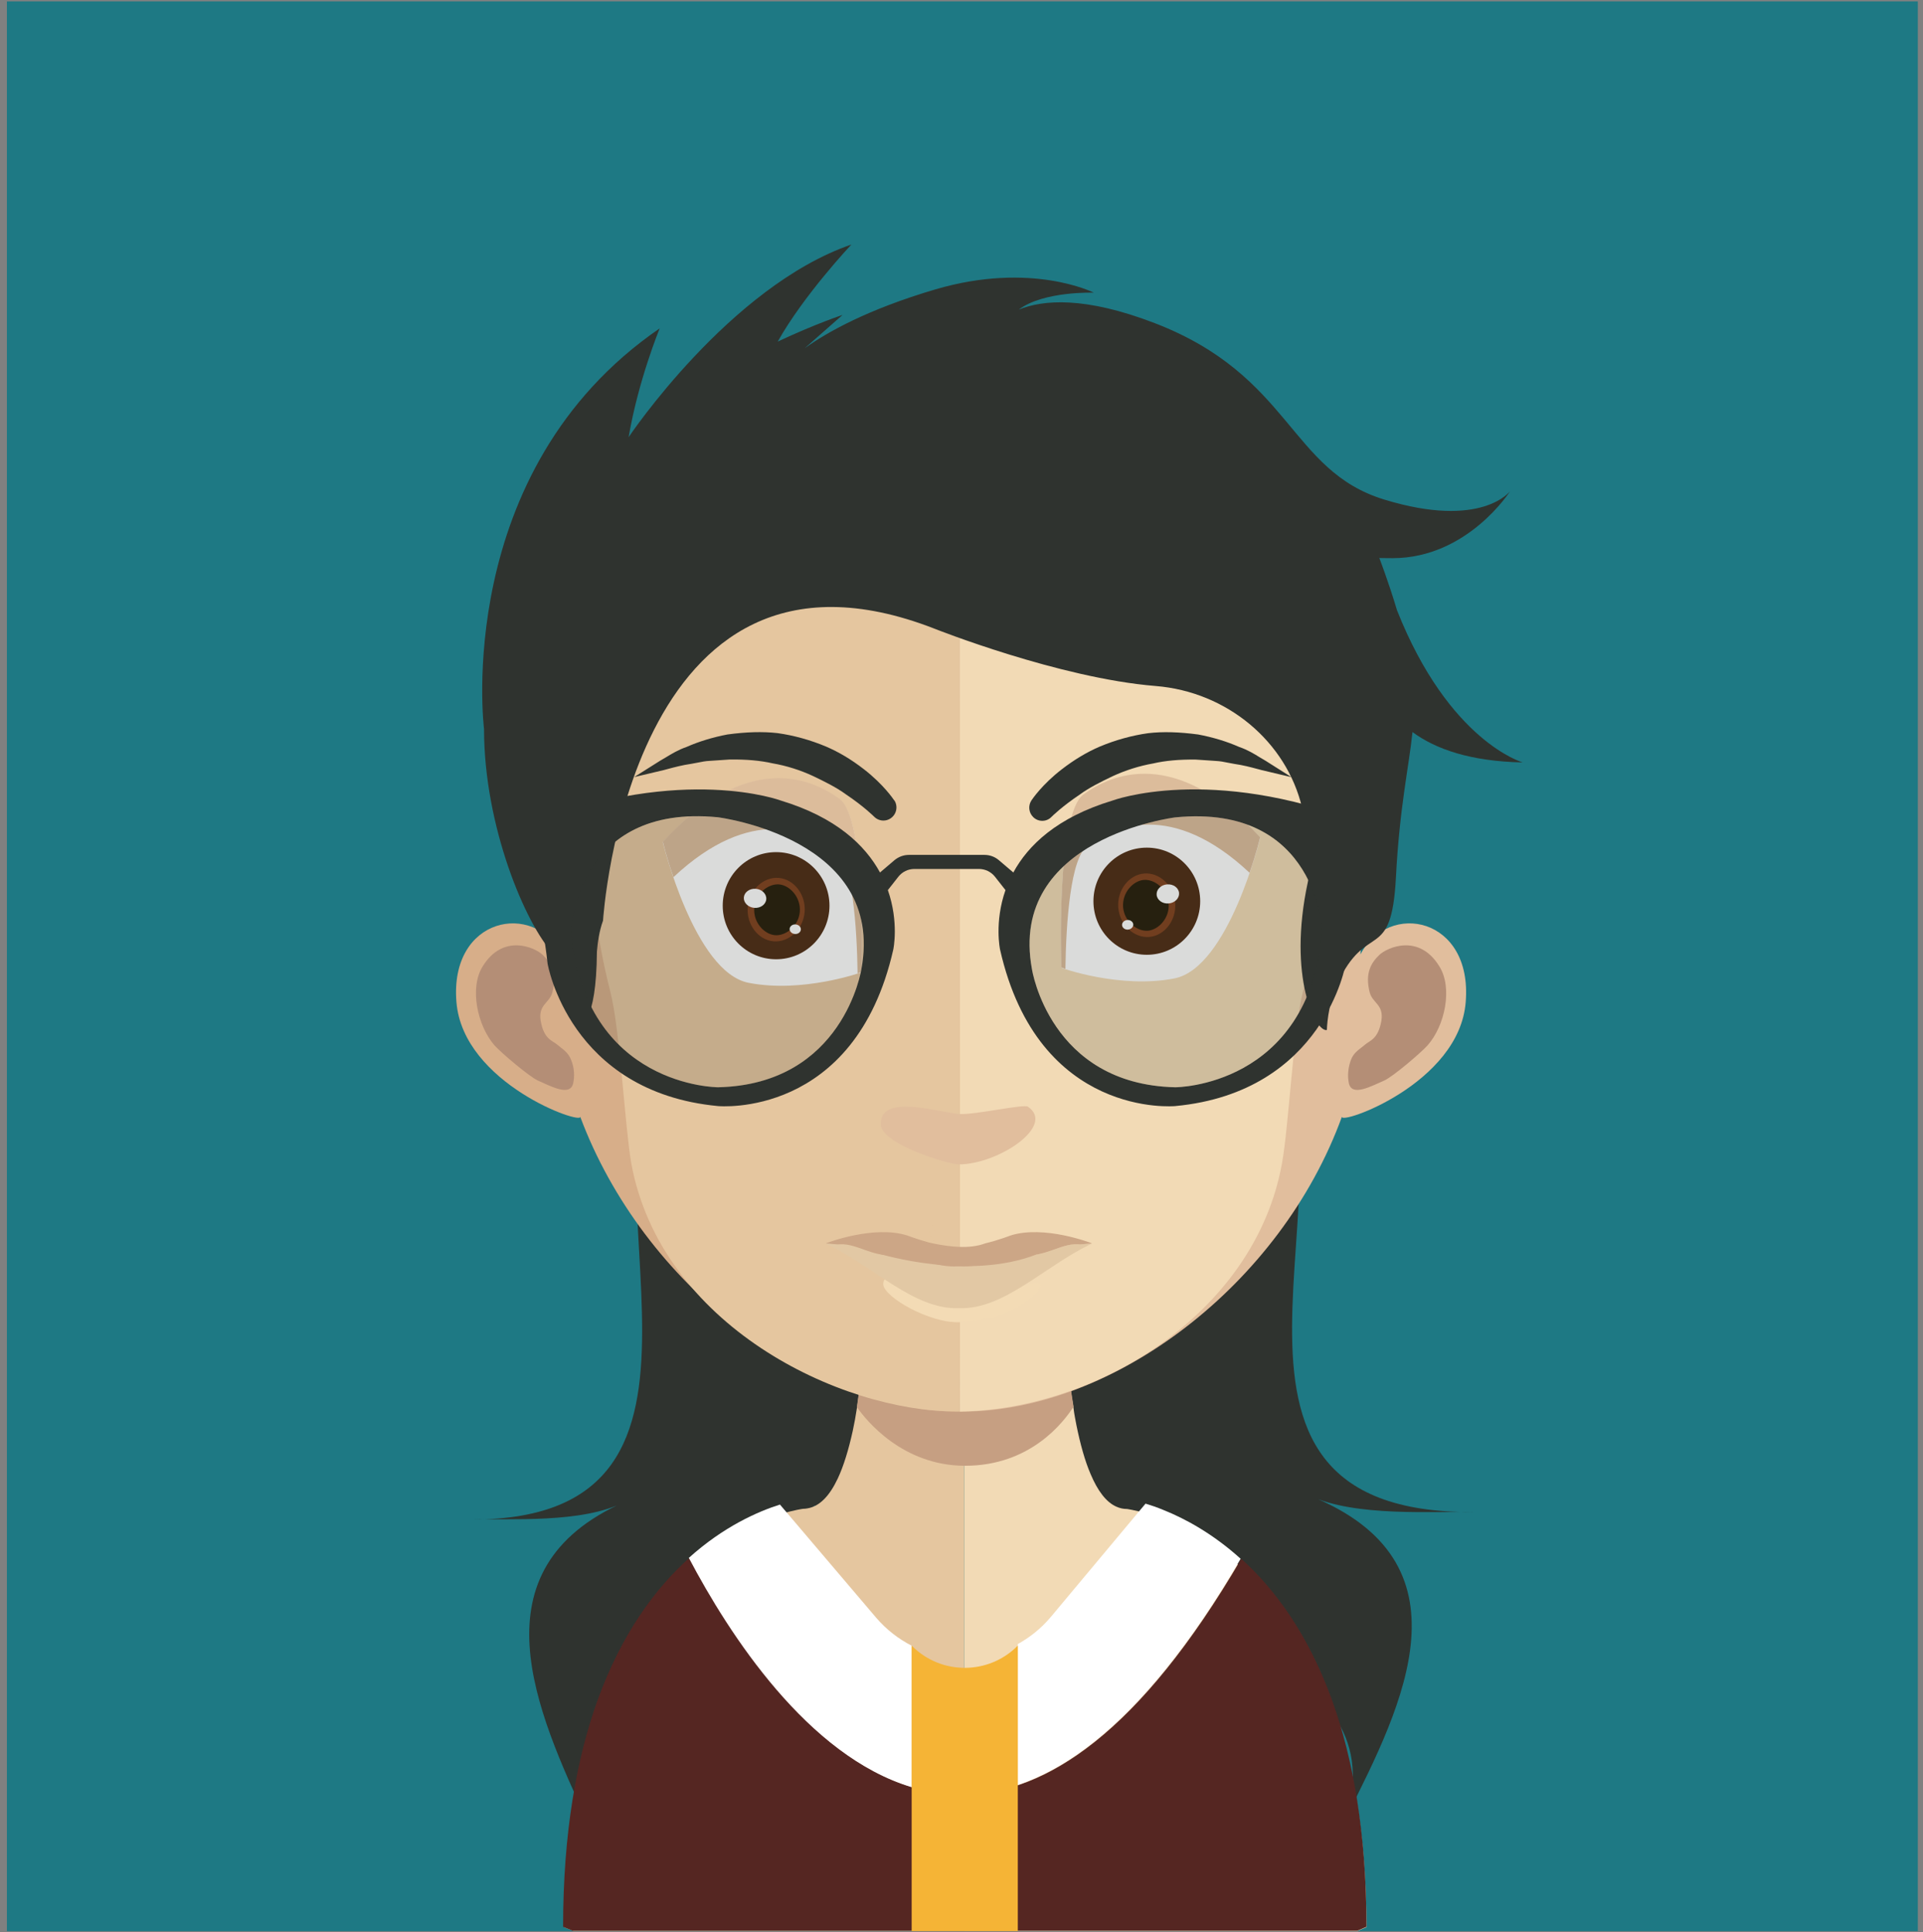 <svg width="223" height="224" viewBox="0 0 223 224" fill="none" xmlns="http://www.w3.org/2000/svg">
<rect x="0" y="0" width="223" height="224" fill="#808080" stroke="none"/>
<path d="M222.4 0.16H0.8V223.88H222.4V0.16Z" fill="#1E7984"/>
<path d="M114.17 114.6C113.24 115.28 93.73 94.91 77.07 120.38C66.3 136.86 88.31 176.12 54.82 176.16C59.1 176.01 67.54 176.65 72.43 174.12C54.68 181.93 62.22 198.41 68.18 211.29C63.18 192 90.04 191.44 94.43 174.5C96.1 178.04 96.9 182.23 95.7 185.99C109.24 174.33 96.6 159.17 100.91 144.82C103.3 136.88 114.17 114.6 114.17 114.6Z" fill="#2F332F"/>
<path d="M107.21 114.18C108.2 114.86 129.48 94.31 147.29 119.67C158.81 136.07 134.69 175.52 170.9 175.3C166.27 175.18 157.14 175.89 151.87 173.39C171.01 181.07 162.72 197.61 156.18 210.54C161.74 191.2 132.7 190.85 128.08 173.94C126.24 177.5 125.34 181.69 126.6 185.44C112.05 173.88 125.85 158.61 121.3 144.29C118.79 136.37 107.21 114.18 107.21 114.18Z" fill="#2F332F"/>
<path d="M111.83 139.8V223.87H66.51C65.76 223.58 65.39 223.42 65.39 223.42C65.39 212.7 66.97 204.33 69.35 197.8C72.18 190.12 76.14 184.99 80.02 181.58C84.07 178 88.05 176.31 90.54 175.54C90.56 175.54 90.56 175.54 90.57 175.52C92.15 175.04 93.12 174.92 93.12 174.92C93.3 174.92 93.46 174.9 93.63 174.87C95.06 174.64 96.21 173.4 97.15 171.41C97.84 169.94 98.41 168.05 98.89 165.88C99.07 165.04 99.23 164.18 99.37 163.25C99.6 161.68 99.82 160.06 100 158.35C100.08 157.32 100.18 156.32 100.31 155.25C100.71 150.11 100.82 144.48 100.82 139.14C100.8 139.18 106.9 139.8 111.83 139.8Z" fill="#E5C69F"/>
<path d="M158.46 223.43C158.46 223.43 158.06 223.58 157.38 223.88H111.83V139.8H111.94C116.85 139.8 123.01 139.17 123.01 139.17C123.01 144.47 123.12 150.03 123.52 155.17C123.64 156.17 123.75 157.2 123.83 158.2C124.01 159.98 124.23 161.66 124.49 163.21V163.24C124.57 163.95 124.71 164.58 124.83 165.24C125.28 167.44 125.81 169.36 126.47 170.89C127.28 172.81 128.27 174.16 129.48 174.68C129.86 174.85 130.26 174.94 130.69 174.94C130.69 174.94 131.53 175.05 132.93 175.45C133.53 175.63 134.25 175.86 135.03 176.19C137.47 177.14 140.68 178.83 143.94 181.7C147.79 185.11 151.7 190.21 154.49 197.81C156.89 204.34 158.46 212.71 158.46 223.43Z" fill="#F2DAB5"/>
<path d="M124.49 163.05V163.09C123.35 164.86 119.51 169.93 111.91 169.93H111.84C104.65 169.89 100.44 164.67 99.37 163.13C99.59 161.59 99.81 159.97 100 158.28C100.07 157.29 100.18 156.26 100.3 155.19C103.8 156.07 107.64 156.62 111.7 156.7H111.85C116.05 156.63 119.93 156.04 123.54 155.08C123.65 156.07 123.76 157.1 123.84 158.1C124.01 159.85 124.23 161.51 124.49 163.05Z" fill="#C69F82"/>
<path d="M111.32 44.01C63.3 44.01 63.04 84.28 65.18 110.65C61.9 104.4 52.12 106.31 52.93 116.17C53.7 125.66 67.67 130.49 67.28 129.45C74.55 148.95 93.8 163.65 111.32 163.65H111.69V44.01H111.32Z" fill="#D7AE89"/>
<path d="M55.99 112.01C58.35 108.19 62.04 109.84 62.92 110.69C63.88 111.61 64.65 112.79 64.06 115.03C63.73 116.32 62.4 116.43 62.7 118.34C63.07 120.51 64.06 120.62 64.65 121.13C65.2 121.61 65.9 121.98 66.24 122.9C66.61 123.82 66.65 124.78 66.46 125.62C66.09 127.16 63.84 125.91 62.33 125.25C61.33 124.77 58.16 122.09 57.35 121.2C55.36 118.92 54.4 114.51 55.99 112.01Z" fill="#B48E76"/>
<path d="M111.58 44.01C159.6 44.01 159.86 84.28 157.76 110.65C161.04 104.4 170.78 106.31 169.97 116.17C169.23 125.66 155.24 130.5 155.62 129.45C148.54 148.95 129.1 163.65 111.58 163.65C111.47 163.65 111.32 163.65 111.32 163.65L111.21 44.02C111.21 44.01 111.46 44.01 111.58 44.01Z" fill="#E1BE9D"/>
<path d="M166.9 112.01C164.54 108.19 160.89 109.84 159.97 110.69C159.01 111.61 158.27 112.79 158.83 115.03C159.16 116.32 160.49 116.43 160.19 118.34C159.82 120.51 158.83 120.62 158.27 121.13C157.72 121.61 156.98 121.98 156.65 122.9C156.32 123.82 156.24 124.78 156.43 125.62C156.8 127.16 159.05 125.91 160.56 125.25C161.59 124.77 164.73 122.09 165.54 121.2C167.57 118.92 168.49 114.51 166.9 112.01Z" fill="#B48E76"/>
<path d="M110.94 55.37C95.15 55.37 83.57 59.97 76.6 69.01C66.83 81.7 67.19 101.04 70.77 114.94C71.88 119.21 72.47 130.64 73.2 134.84C76.63 153.63 97.32 163.64 110.93 163.64C110.93 163.64 111.19 163.64 111.3 163.64V55.37C111.19 55.37 111.08 55.37 111.08 55.37" fill="#E5C69F"/>
<path d="M145.24 69.05C138.31 60.04 126.87 55.44 111.31 55.37V163.64C126.88 163.46 145.5 152.5 148.67 134.84C149.44 130.65 150 119.21 151.1 114.94C154.72 101.08 155.09 81.78 145.24 69.05Z" fill="#F2DAB5"/>
<path d="M108.79 144.45C108.71 144.43 108.64 144.42 108.56 144.4C108.64 144.42 108.7 144.43 108.79 144.45Z" fill="#C3987D"/>
<path d="M108.2 144.32C108.13 144.3 108.07 144.28 108 144.26H107.99C107.99 144.26 108.07 144.28 108.2 144.32Z" fill="#C3987D"/>
<path d="M102.14 130.4C101.96 126.66 108.99 129.03 111.31 129.15C113.14 129.24 118.72 127.97 119.2 128.3C122.48 130.52 115.73 134.99 111.2 134.99C109.99 134.99 102.25 132.66 102.14 130.4Z" fill="#E1BE9D"/>
<path d="M97.9 55.64L97.7 55.84L97.73 55.91C97.8 55.81 97.83 55.71 97.9 55.64Z" fill="#473217"/>
<path d="M108.92 142.25C108.84 142.23 108.77 142.22 108.69 142.2C108.76 142.22 108.83 142.23 108.92 142.25Z" fill="#C1977D"/>
<path d="M108.32 142.121C108.25 142.101 108.18 142.081 108.11 142.061H108.1C108.1 142.061 108.18 142.081 108.32 142.121Z" fill="#C1977D"/>
<path d="M76.86 97.63C76.86 97.63 80.52 112.71 86.81 113.94C93.1 115.17 99.91 112.72 99.91 112.72C99.91 112.72 100.56 95 97.34 92.69C94.12 90.36 86.7 87 76.86 97.63Z" fill="white"/>
<path d="M99.92 112.67C99.92 112.67 99.78 112.71 99.45 112.85C99.37 107.42 98.87 99.95 96.86 98.52C93.87 96.32 87.12 93.23 78.1 101.69C77.28 99.35 76.87 97.58 76.87 97.58C86.73 86.93 94.16 90.29 97.35 92.61C100.57 94.94 99.92 112.67 99.92 112.67Z" fill="#DCBC9B"/>
<path d="M90 111.21C93.419 111.21 96.19 108.43 96.19 105C96.19 101.57 93.419 98.79 90 98.79C86.581 98.79 83.81 101.57 83.81 105C83.81 108.43 86.581 111.21 90 111.21Z" fill="#4D2A12"/>
<path d="M89.71 109.13C87.92 108.98 86.55 107.17 86.71 105.18C86.87 103.19 88.52 101.63 90.31 101.78C92.1 101.93 93.47 103.74 93.31 105.72C93.15 107.72 91.5 109.28 89.71 109.13Z" fill="#80401C"/>
<path d="M89.87 108.42C88.63 108.31 87.33 106.94 87.47 105.26C87.61 103.57 89.1 102.431 90.35 102.531C91.59 102.641 92.88 104.01 92.75 105.7C92.61 107.38 91.11 108.52 89.87 108.42Z" fill="#241C09"/>
<path d="M88.86 104.251C88.81 104.861 88.18 105.311 87.47 105.251C86.75 105.191 86.21 104.641 86.26 104.041C86.31 103.431 86.93 102.981 87.65 103.041C88.37 103.101 88.91 103.641 88.86 104.251Z" fill="white"/>
<path d="M92.87 107.78C92.84 108.08 92.53 108.31 92.18 108.28C91.82 108.25 91.55 107.98 91.57 107.67C91.6 107.37 91.91 107.14 92.26 107.17C92.63 107.2 92.9 107.47 92.87 107.78Z" fill="white"/>
<path d="M109.02 144.031C108.94 144.011 108.87 144 108.79 143.98C108.86 144 108.93 144.011 109.02 144.031Z" fill="#C1977D"/>
<path d="M108.42 143.89C108.35 143.87 108.28 143.85 108.21 143.83H108.2C108.2 143.84 108.28 143.86 108.42 143.89Z" fill="#C1977D"/>
<path d="M108.74 143.6C108.66 143.58 108.57 143.57 108.49 143.55C108.57 143.57 108.64 143.58 108.74 143.6Z" fill="#C3987D"/>
<path d="M108.09 143.46C108.01 143.44 107.94 143.42 107.87 143.4H107.86C107.86 143.4 107.95 143.42 108.09 143.46Z" fill="#C3987D"/>
<path d="M108.55 142.97C108.47 142.95 108.38 142.94 108.3 142.92C108.38 142.94 108.46 142.95 108.55 142.97Z" fill="#C3987D"/>
<path d="M107.91 142.831C107.83 142.811 107.76 142.791 107.69 142.771H107.68C107.68 142.771 107.76 142.791 107.91 142.831Z" fill="#C3987D"/>
<path d="M109.13 142.89C109.05 142.87 108.97 142.86 108.89 142.84C108.97 142.85 109.03 142.87 109.13 142.89Z" fill="#C3987D"/>
<path d="M108.5 142.75C108.43 142.73 108.36 142.71 108.29 142.69H108.28C108.28 142.69 108.36 142.71 108.5 142.75Z" fill="#C3987D"/>
<path d="M146.14 97.12C146.14 97.12 142.48 112.2 136.19 113.43C129.9 114.66 123.09 112.21 123.09 112.21C123.09 112.21 122.44 94.49 125.66 92.18C128.87 89.85 136.29 86.49 146.14 97.12Z" fill="white"/>
<path d="M123.08 112.16C123.08 112.16 123.22 112.2 123.55 112.34C123.63 106.91 124.13 99.44 126.14 98.01C129.13 95.81 135.88 92.72 144.9 101.18C145.72 98.84 146.13 97.07 146.13 97.07C136.27 86.42 128.84 89.78 125.65 92.1C122.43 94.43 123.08 112.16 123.08 112.16Z" fill="#DCBC9B"/>
<path d="M126.8 104.48C126.8 107.91 129.57 110.69 132.99 110.69C136.41 110.69 139.18 107.91 139.18 104.48C139.18 101.05 136.41 98.27 132.99 98.27C129.57 98.27 126.8 101.05 126.8 104.48Z" fill="#4D2A12"/>
<path d="M133.28 108.62C135.07 108.47 136.44 106.66 136.28 104.67C136.12 102.68 134.47 101.12 132.68 101.27C130.89 101.42 129.52 103.23 129.68 105.21C129.84 107.21 131.49 108.77 133.28 108.62Z" fill="#80401C"/>
<path d="M133.12 107.9C134.36 107.79 135.66 106.42 135.52 104.74C135.38 103.05 133.89 101.91 132.64 102.01C131.39 102.12 130.11 103.49 130.24 105.18C130.39 106.87 131.88 108 133.12 107.9Z" fill="#241C09"/>
<path d="M134.13 103.74C134.18 104.35 134.81 104.8 135.52 104.74C136.24 104.68 136.78 104.13 136.73 103.53C136.68 102.92 136.06 102.47 135.34 102.53C134.62 102.58 134.08 103.13 134.13 103.74Z" fill="white"/>
<path d="M130.12 107.27C130.15 107.57 130.46 107.8 130.81 107.77C131.17 107.74 131.44 107.47 131.42 107.16C131.39 106.86 131.08 106.63 130.73 106.66C130.36 106.69 130.09 106.96 130.12 107.27Z" fill="white"/>
<path d="M103.69 92.78C103.64 92.71 102.5 90.97 100.17 89.17C98.71 88.04 97.28 87.19 95.79 86.55C93.98 85.79 92.04 85.25 90.15 84.99C88.45 84.8 86.56 84.85 84.35 85.15C82.67 85.47 81.03 85.97 79.63 86.59C78.64 86.93 77.85 87.42 77.22 87.8C76.98 87.95 76.76 88.08 76.54 88.2L73.54 90.09L77 89.27C77.16 89.23 77.34 89.18 77.52 89.13C78.24 88.94 79.13 88.7 80.17 88.55C80.41 88.51 80.66 88.46 80.92 88.41C81.36 88.32 81.81 88.23 82.28 88.21C82.8 88.17 83.35 88.14 83.91 88.1L84.64 88.05C86.56 88.03 88.18 88.17 89.62 88.5C91.19 88.77 92.81 89.28 94.29 89.97C95.69 90.64 97.03 91.31 98.08 92.08C100.2 93.5 101.37 94.68 101.38 94.69C101.67 94.98 102.06 95.13 102.45 95.13C102.73 95.13 103.02 95.05 103.27 94.88C103.97 94.42 104.16 93.48 103.72 92.8L103.69 92.78Z" fill="#2F332F"/>
<path d="M146.75 88.19C146.55 88.08 146.33 87.95 146.09 87.8C145.46 87.41 144.68 86.93 143.71 86.6C142.29 85.97 140.65 85.47 138.94 85.15C136.75 84.86 134.86 84.8 133.15 85C131.27 85.26 129.33 85.8 127.52 86.56C126.05 87.19 124.58 88.07 123.14 89.18C120.85 90.94 119.71 92.65 119.62 92.78L119.6 92.81C119.21 93.41 119.3 94.21 119.8 94.71C120.08 95 120.46 95.16 120.87 95.16C121.27 95.16 121.65 95 121.93 94.71L121.94 94.7C122.05 94.59 123.19 93.47 125.25 92.09C126.28 91.33 127.62 90.66 129.02 89.99C130.51 89.3 132.13 88.79 133.72 88.51C135.14 88.18 136.76 88.04 138.65 88.06L139.41 88.11C139.96 88.15 140.5 88.19 141.03 88.22C141.49 88.24 141.95 88.33 142.38 88.42C142.63 88.47 142.88 88.52 143.13 88.56C144.18 88.71 145.07 88.95 145.78 89.14C145.97 89.19 146.14 89.24 146.31 89.28L149.77 90.1L146.75 88.19Z" fill="#2F332F"/>
<path d="M107.93 145.81C107.85 145.79 107.77 145.78 107.69 145.76C107.77 145.78 107.84 145.79 107.93 145.81Z" fill="#C5997D"/>
<path d="M107.3 145.67C107.23 145.65 107.16 145.63 107.08 145.61H107.07C107.08 145.62 107.16 145.64 107.3 145.67Z" fill="#C5997D"/>
<path d="M102.43 148.92C102.25 146.5 109.16 149.43 111.43 149.5C113.24 149.56 118.68 149.14 119.18 148.95C122.98 147.52 118.97 153 111.31 153.29C107.81 153.43 102.54 150.39 102.43 148.92Z" fill="#F3DBB5"/>
<path d="M124.94 144.25C123.06 144.16 121.14 145.73 118.88 145.49C118.79 145.44 118.74 145.44 118.65 145.44C118.13 145.35 117.62 145.44 117.05 145.58C116.35 145.73 115.64 146.01 114.98 146.24C113.85 146.61 112.58 146.9 111.27 146.8V146.81C111.24 146.81 111.22 146.8 111.2 146.8C111.17 146.8 111.15 146.81 111.13 146.81V146.8C109.82 146.9 108.55 146.61 107.42 146.24C106.76 146.01 106.05 145.72 105.35 145.58C104.79 145.44 104.27 145.35 103.75 145.44C103.65 145.44 103.61 145.44 103.52 145.49C101.26 145.73 99.34 144.16 97.46 144.25C96.94 144.3 96.19 144.16 95.77 144.16C95.86 144.21 95.96 144.25 96.05 144.3C101.4 146.92 106.01 151.82 111.13 151.66C111.16 151.66 111.18 151.66 111.2 151.66C111.23 151.66 111.25 151.66 111.27 151.66C116.38 151.82 121 146.92 126.35 144.3C126.45 144.25 126.54 144.21 126.64 144.16C126.21 144.16 125.46 144.3 124.94 144.25Z" fill="#E2C8A4"/>
<path d="M126.51 144.1C126.51 144.1 121.07 142 117.2 143.23C117.2 143.23 115.76 143.79 114.27 144.14C113.36 144.49 112.26 144.6 111.2 144.55C110.39 144.52 109.61 144.41 108.98 144.3C108.77 144.27 108.56 144.22 108.34 144.18C108.25 144.16 108.18 144.15 108.1 144.13C107.97 144.1 107.84 144.07 107.71 144.04C107.57 144.01 107.49 143.98 107.49 143.98H107.5C106.26 143.64 105.2 143.23 105.2 143.23C101.33 142 95.89 144.1 95.89 144.1C95.82 144.13 95.77 144.16 95.77 144.16C96.19 144.16 96.94 144.3 97.46 144.25C99.34 144.16 101.26 145.73 103.52 145.49C103.61 145.44 103.66 145.44 103.75 145.44C104.27 145.35 104.78 145.44 105.35 145.58C106.05 145.73 106.76 146.01 107.42 146.24C108.55 146.61 109.82 146.9 111.13 146.8V146.81C111.16 146.81 111.18 146.8 111.2 146.8C111.23 146.8 111.25 146.81 111.27 146.81V146.8C112.58 146.9 113.85 146.61 114.98 146.24C115.64 146.01 116.35 145.72 117.05 145.58C117.61 145.44 118.13 145.35 118.65 145.44C118.75 145.44 118.79 145.44 118.88 145.49C121.14 145.73 123.06 144.16 124.94 144.25C125.46 144.3 126.21 144.16 126.63 144.16C126.63 144.16 126.58 144.14 126.51 144.1Z" fill="#CCA686"/>
<path d="M102.06 145.38C102.16 145.4 112.25 148.49 120.15 145.45L119.24 144.84H108.57L102.06 145.38Z" fill="#CCA686"/>
<path d="M158.46 223.38C158.46 223.38 158.06 223.54 157.38 223.84H66.42C65.67 223.54 65.3 223.38 65.3 223.38C65.3 212.42 66.88 203.86 69.27 197.18C72.1 189.33 76.06 184.08 79.95 180.6C85.41 190.95 96.78 208.22 111.79 208.05C121.26 207.94 132.16 200.89 143.94 180.71C147.8 184.2 151.7 189.41 154.5 197.18C156.89 203.86 158.46 212.42 158.46 223.38Z" fill="#552622"/>
<path d="M101.59 187.53L90.44 174.42C90.42 174.44 90.42 174.44 90.41 174.44C87.92 175.23 83.94 176.95 79.88 180.61C84.58 189.53 93.69 203.59 105.72 207.19V190.79C104.2 190.01 102.79 188.93 101.59 187.53Z" fill="white"/>
<path d="M143.87 180.71C140.61 177.77 137.4 176.05 134.95 175.07C134.17 174.74 133.44 174.5 132.84 174.32L121.88 187.43C120.76 188.77 119.44 189.82 118.03 190.6V206.93C125.93 204.28 134.62 196.55 143.87 180.71Z" fill="white"/>
<path d="M162 70.74C160.98 67.33 159.95 64.69 159.95 64.68C159.96 64.69 160.1 64.71 161.51 64.71C170.21 64.69 175.12 56.94 175.12 56.94C175.12 56.94 171.84 61.37 160.54 57.92C149.51 54.56 149.79 43.59 133.93 37.47C125.81 34.34 120.96 34.75 118.15 35.89C121 33.73 126.84 33.93 126.84 33.93C126.84 33.93 119.62 30.27 108.47 33.55C100.64 35.86 95.94 38.49 93.31 40.38L97.71 36.51C97.71 36.51 94.6 37.53 90.19 39.6C93.19 34.23 98.73 28.35 98.73 28.35C84.6 33.21 72.9 50.68 72.9 50.68C74.02 44.09 76.5 38.07 76.5 38.07C52.39 54.62 56.13 84.51 56.13 84.51C56.13 95.82 60.96 107.17 64.14 110.54C67.32 113.91 66.3 118.79 67.25 118.79C67.25 118.79 69.16 118.85 69.22 110.32C69.31 109.23 69.5 107.9 69.93 106.73C69.93 106.73 72.87 59.03 108.41 72.9C108.41 72.9 122.8 78.62 134.01 79.53C142.34 80.2 149.19 86.02 150.99 93.62C151.84 97.24 152.06 100.42 151.66 102.27C149.28 113.34 152.6 119.71 153.87 119.41C153.87 119.41 153.92 116.6 155.07 114.09C158.48 106.63 161.35 111.81 161.88 101.7C162.3 93.58 163.37 88.99 163.8 84.87C166.5 86.86 170.55 88.27 176.59 88.39C176.56 88.39 168.02 85.95 162 70.74Z" fill="#2F332F"/>
<path d="M157.82 95.4C140.27 88.59 129.01 92.81 129.01 92.81C122.57 94.76 119.22 98 117.51 101.15L115.83 99.72C115.36 99.32 114.77 99.11 114.16 99.11H109.78H105.4C104.79 99.11 104.2 99.33 103.73 99.72L102.05 101.15C100.33 98 96.98 94.76 90.55 92.81C90.55 92.81 79.29 88.6 61.74 95.4C61.23 95.6 60.89 96.1 60.89 96.66V101.96C60.89 102.26 60.99 102.55 61.18 102.79C61.71 103.5 62.85 105.68 63.5 111.71C63.5 111.71 66 126.6 83.27 128.23C83.27 128.23 99.13 129.75 103.59 110.08C103.59 110.08 104.27 106.93 102.96 103.19L104.18 101.64C104.63 101.07 105.31 100.74 106.04 100.74H109.78H113.52C114.24 100.74 114.93 101.07 115.38 101.64L116.6 103.19C115.29 106.93 115.97 110.08 115.97 110.08C120.42 129.75 136.29 128.23 136.29 128.23C153.57 126.6 156.06 111.71 156.06 111.71C156.71 105.68 157.85 103.5 158.38 102.79C158.56 102.55 158.67 102.26 158.67 101.96V96.66C158.67 96.1 158.33 95.6 157.82 95.4ZM99.89 112.36C99.89 112.36 97.83 125.72 83.27 126.05C83.27 126.05 67.84 126.05 66.21 108.01C66.21 108.01 66.75 93.12 83.27 94.75C83.27 94.76 102.71 97.15 99.89 112.36ZM136.29 126.05C121.73 125.72 119.67 112.36 119.67 112.36C116.85 97.15 136.29 94.76 136.29 94.76C152.81 93.13 153.35 108.02 153.35 108.02C151.72 126.05 136.29 126.05 136.29 126.05Z" fill="#2F332F"/>
<g opacity="0.42">
<path opacity="0.42" d="M83.27 94.76C66.75 93.13 66.21 108.02 66.21 108.02C66.38 109.83 66.68 111.45 67.09 112.92C70.78 126.06 83.27 126.06 83.27 126.06C97.83 125.73 99.89 112.37 99.89 112.37C99.93 112.15 99.96 111.94 100 111.73C102.17 97.08 83.27 94.76 83.27 94.76Z" fill="#2F332F"/>
<path opacity="0.42" d="M136.29 94.76C136.29 94.76 117.39 97.08 119.56 111.72C119.59 111.93 119.63 112.14 119.67 112.36C119.67 112.36 121.73 125.72 136.29 126.05C136.29 126.05 148.78 126.05 152.47 112.91C152.89 111.45 153.19 109.82 153.35 108.01C153.35 108.02 152.8 93.13 136.29 94.76Z" fill="#2F332F"/>
</g>
<path d="M118.03 223.88H105.72V190.78L105.81 190.87C109.21 194.22 114.68 194.18 118.03 190.78V223.88V223.88Z" fill="#F5B436"/>
</svg>
